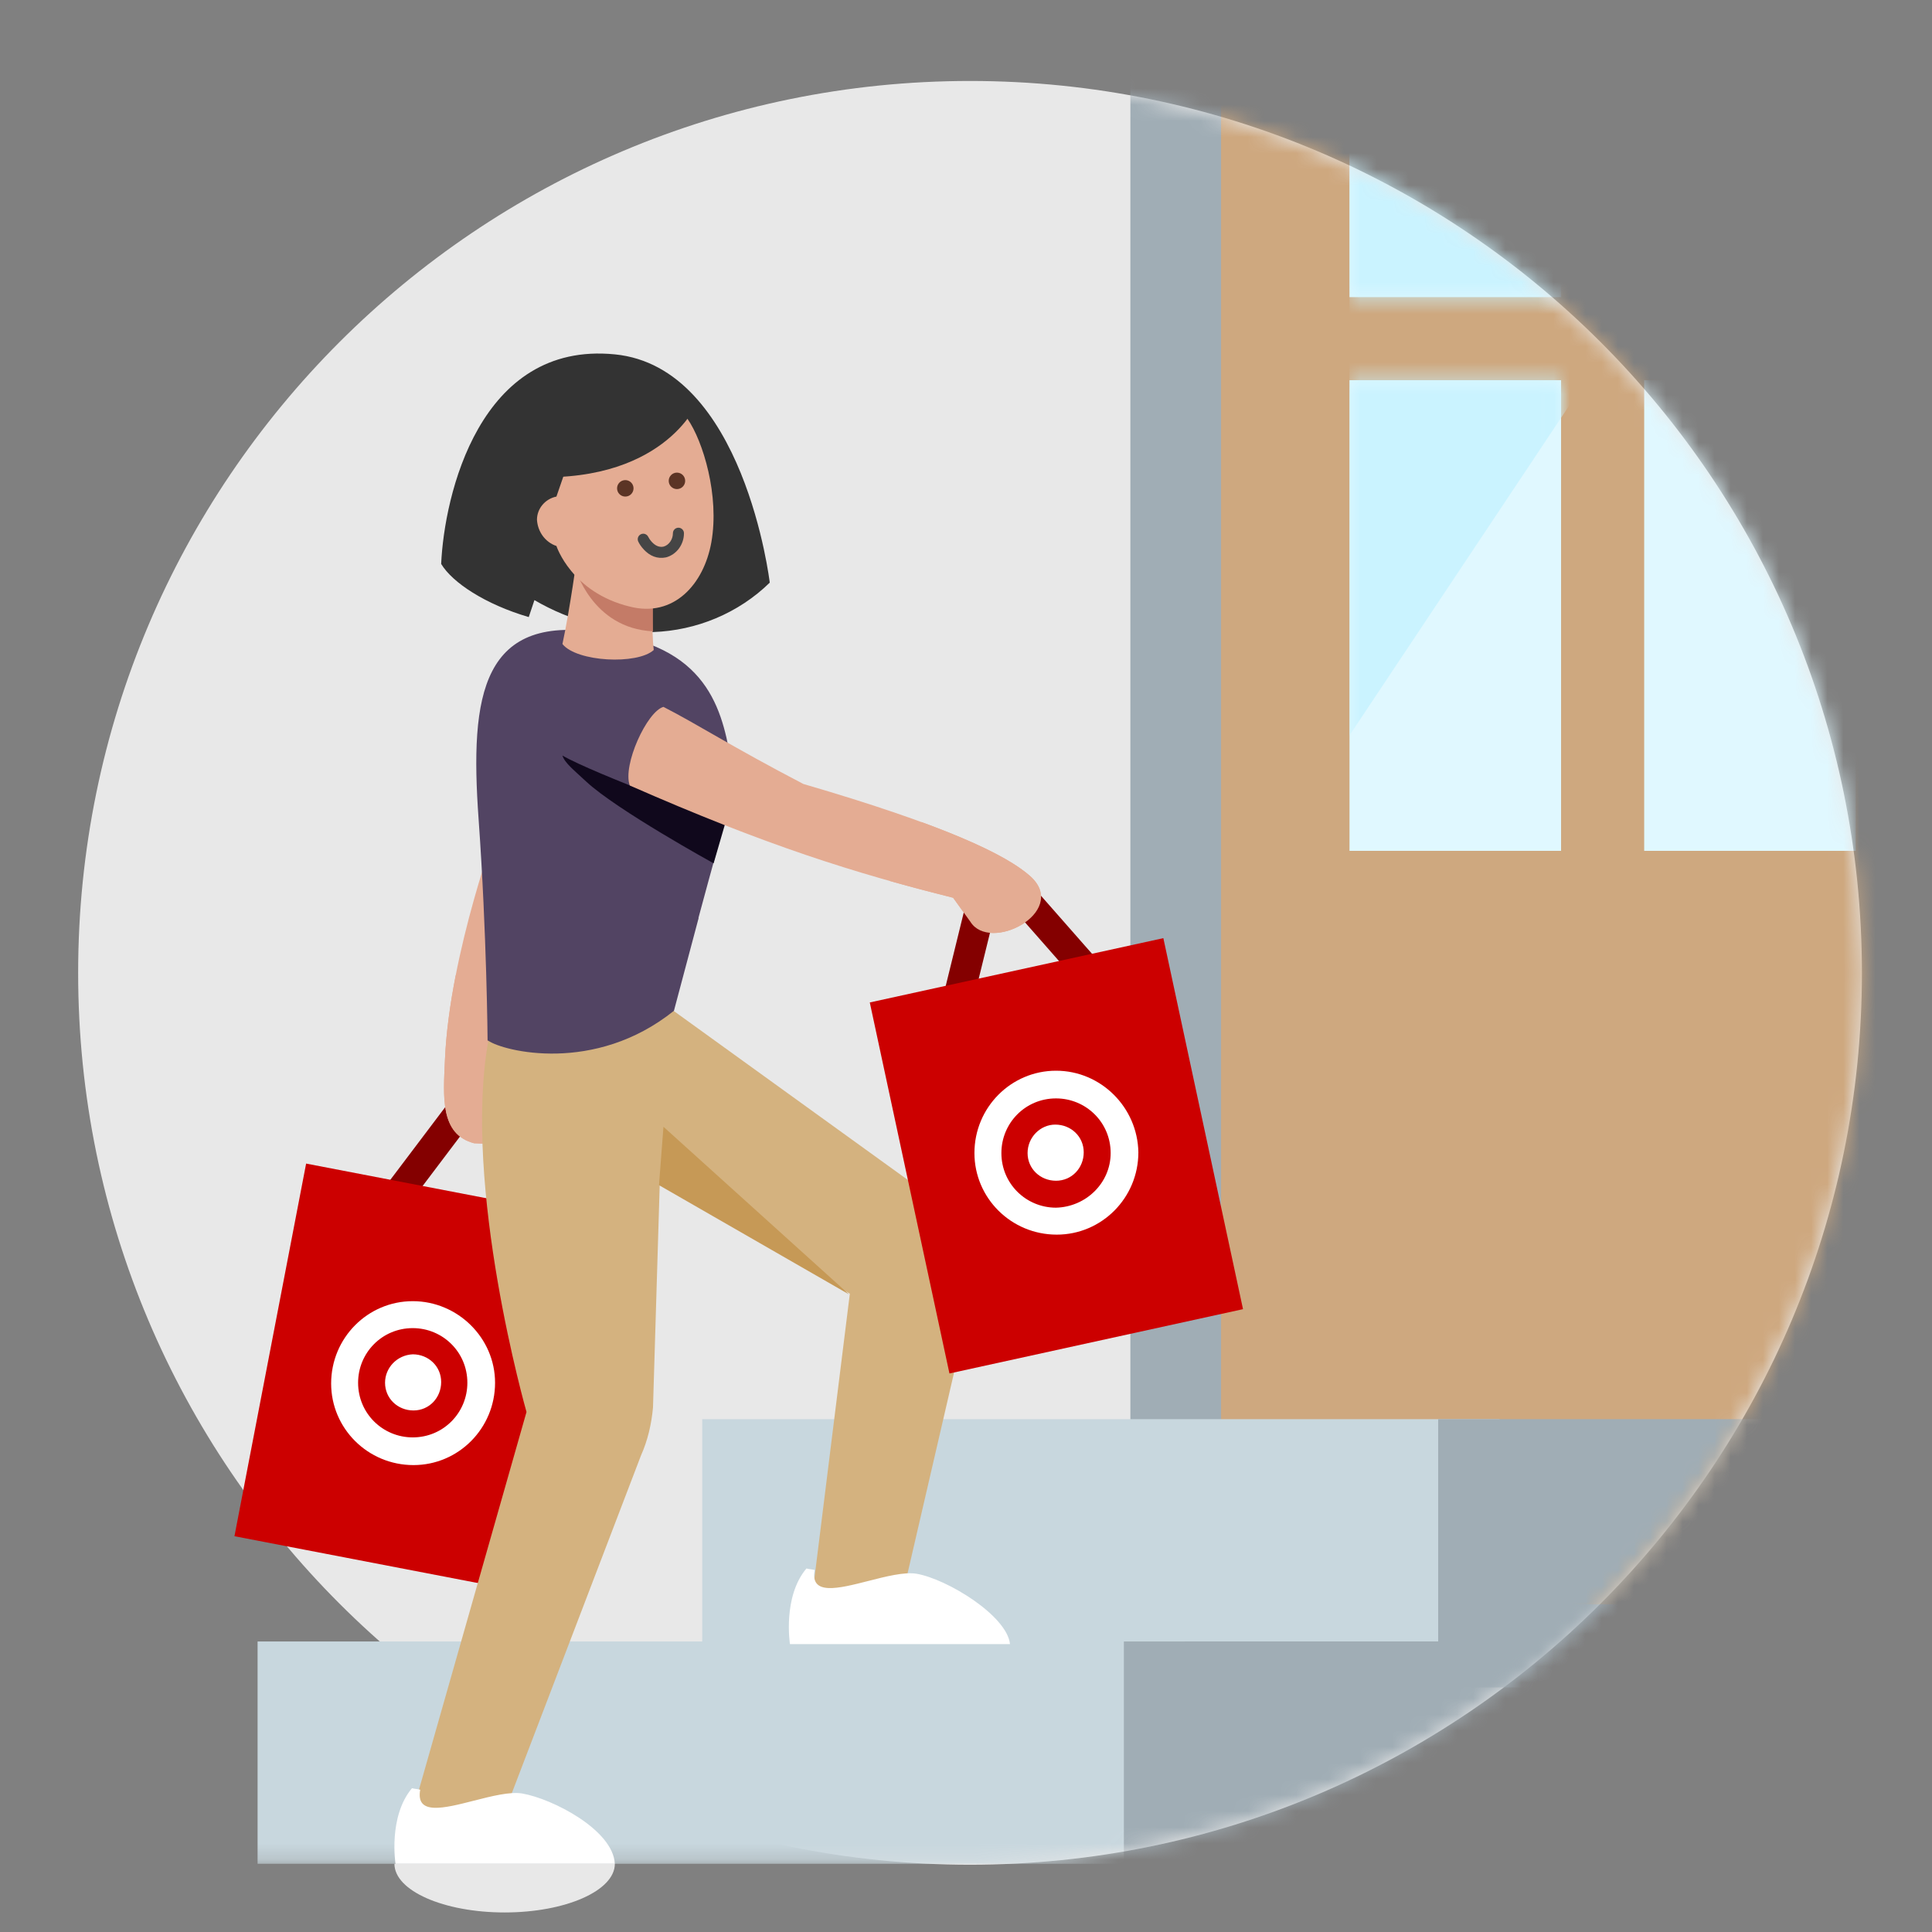 <svg width="120" height="120" viewBox="0 0 120 120" fill="none" xmlns="http://www.w3.org/2000/svg">
<rect x="0" y="0" width="120" height="120" fill="#808080" stroke="none"/>
<path fill-rule="evenodd" clip-rule="evenodd" d="M115.647 60.426C115.647 91.021 90.845 115.822 60.25 115.822C29.655 115.822 4.854 91.021 4.854 60.426C4.854 29.831 29.655 5.029 60.25 5.029C90.845 5.029 115.647 29.831 115.647 60.426Z" fill="#E8E8E8"/>
<mask id="mask0_11383_6161" style="mask-type:alpha" maskUnits="userSpaceOnUse" x="4" y="5" width="112" height="111">
<path fill-rule="evenodd" clip-rule="evenodd" d="M115.647 60.426C115.647 91.021 90.845 115.822 60.25 115.822C29.655 115.822 4.854 91.021 4.854 60.426C4.854 29.831 29.655 5.029 60.25 5.029C90.845 5.029 115.647 29.831 115.647 60.426Z" fill="#E8E8E8"/>
</mask>
<g mask="url(#mask0_11383_6161)">
<path fill-rule="evenodd" clip-rule="evenodd" d="M70.21 104.809H128.875V-11.113H70.21V104.809Z" fill="#A0ADB5"/>
<path fill-rule="evenodd" clip-rule="evenodd" d="M75.842 99.648H123.243V-5.48H75.842V99.648Z" fill="#CEA87F"/>
<path fill-rule="evenodd" clip-rule="evenodd" d="M115.265 18.453V2.496H102.124V17.905L102.125 18.453H115.265ZM83.82 18.453H96.961V2.496H83.82V18.453ZM96.961 52.847H83.82V23.616H96.961V52.847ZM115.265 52.847H102.124V23.616H115.265V52.847Z" fill="#E0F8FF"/>
<mask id="mask1_11383_6161" style="mask-type:luminance" maskUnits="userSpaceOnUse" x="83" y="2" width="33" height="51">
<path fill-rule="evenodd" clip-rule="evenodd" d="M115.265 18.453V2.496H102.124V17.905L102.125 18.453H115.265ZM83.82 18.453H96.961V2.496H83.82V18.453ZM96.961 52.847H83.82V23.616H96.961V52.847ZM115.265 52.847H102.124V23.616H115.265V52.847Z" fill="white"/>
</mask>
<g mask="url(#mask1_11383_6161)">
<path fill-rule="evenodd" clip-rule="evenodd" d="M83.82 45.674L112.587 2.496H83.82V45.674Z" fill="#CAF3FF"/>
</g>
</g>
<mask id="mask2_11383_6161" style="mask-type:alpha" maskUnits="userSpaceOnUse" x="4" y="5" width="112" height="111">
<path fill-rule="evenodd" clip-rule="evenodd" d="M115.647 60.426C115.647 91.021 90.845 115.822 60.25 115.822C43.354 115.822 4.854 115.822 4.854 115.822C4.854 115.822 4.854 74.124 4.854 60.426C4.854 29.831 29.655 5.029 60.25 5.029C90.845 5.029 115.647 29.831 115.647 60.426Z" fill="#E8E8E8"/>
</mask>
<g mask="url(#mask2_11383_6161)">
<path fill-rule="evenodd" clip-rule="evenodd" d="M73.615 101.955H93.138V88.147H43.617V101.955H15.999V115.764H73.615V101.955Z" fill="#C8D7DE"/>
<path fill-rule="evenodd" clip-rule="evenodd" d="M89.328 88.147V101.955H69.806V115.764H124.088V88.147H89.328Z" fill="#A0ADB5"/>
</g>
<path fill-rule="evenodd" clip-rule="evenodd" d="M28.517 67.615L27.82 68.545L24.52 72.915L22.753 75.24L25.635 75.797L31.075 76.867L33.957 77.425L33.166 74.589L31.725 69.289L31.4 68.173L30.284 67.941L29.587 67.801L28.517 67.615ZM29.308 69.614L30.005 69.754L31.447 75.054L26.007 73.984L29.308 69.614Z" fill="#840000"/>
<path fill-rule="evenodd" clip-rule="evenodd" d="M14.562 95.417L31.133 98.605L35.586 75.459L19.014 72.272L14.562 95.417Z" fill="#CC0000"/>
<path fill-rule="evenodd" clip-rule="evenodd" d="M22.242 85.885C22.242 87.791 23.776 89.279 25.636 89.279C27.542 89.279 29.029 87.745 29.029 85.885C29.029 83.98 27.495 82.492 25.636 82.492C23.73 82.492 22.242 84.026 22.242 85.885ZM20.568 85.932C20.568 83.096 22.846 80.818 25.636 80.818C28.425 80.818 30.749 83.096 30.749 85.885C30.749 88.721 28.472 90.999 25.682 90.999C22.846 90.999 20.568 88.721 20.568 85.932ZM25.682 87.606C24.706 87.606 23.916 86.862 23.916 85.885C23.916 84.956 24.659 84.165 25.636 84.119C26.612 84.119 27.402 84.863 27.402 85.839C27.402 86.815 26.659 87.606 25.682 87.606Z" fill="white"/>
<path fill-rule="evenodd" clip-rule="evenodd" d="M30.564 71.056C31.633 65.57 36.282 51.623 36.282 51.623C35.678 51.019 34.84 50.648 33.957 50.601C32.981 50.508 31.958 50.648 31.028 50.926C31.028 50.926 27.914 59.155 27.635 65.849C27.542 68.081 27.309 70.452 29.448 71.01L30.564 71.056Z" fill="#E4AC93"/>
<path fill-rule="evenodd" clip-rule="evenodd" d="M28.306 60.574C27.963 62.324 27.706 64.137 27.635 65.85C27.542 68.081 27.31 70.452 29.448 71.01L30.564 71.057C31.007 68.784 32.064 65.06 33.151 61.476" fill="#E4AC93"/>
<path fill-rule="evenodd" clip-rule="evenodd" d="M59.991 75.891L41.767 62.734L30.563 62.037C30.563 62.781 30.796 64.036 30.331 64.641C28.704 73.706 32.702 87.699 32.702 87.699L25.264 113.826L31.493 112.152L39.815 90.396C40.233 89.466 40.466 88.443 40.559 87.42L40.977 73.567L52.785 80.354L50.275 100.53L55.807 100.158L60.781 78.68C61.106 77.704 60.828 76.588 59.991 75.891Z" fill="#D4B27F"/>
<path fill-rule="evenodd" clip-rule="evenodd" d="M41.209 69.986L40.931 73.612L52.739 80.4L41.209 69.986Z" fill="#C69956"/>
<path fill-rule="evenodd" clip-rule="evenodd" d="M53.936 98.196C55.033 97.915 56.163 97.627 56.922 97.747C58.828 98.073 62.547 100.351 62.733 102.117H49.066C49.066 102.117 48.601 99.188 50.088 97.422C50.182 97.445 50.264 97.457 50.346 97.469C50.426 97.48 50.507 97.492 50.6 97.515C50.307 99.123 52.075 98.671 53.936 98.196ZM29.436 111.843C30.534 111.563 31.664 111.274 32.423 111.395C34.328 111.72 38.094 113.673 38.187 115.765H24.566C24.566 115.765 24.101 112.836 25.589 111.069C25.682 111.093 25.764 111.105 25.846 111.116C25.927 111.128 26.008 111.139 26.1 111.162C25.808 112.771 27.575 112.319 29.436 111.843Z" fill="white"/>
<path fill-rule="evenodd" clip-rule="evenodd" d="M30.331 64.632L30.285 64.641C30.285 64.641 30.238 58.039 29.727 50.88C29.169 43.116 29.913 37.956 37.63 39.351C44.248 40.266 44.941 44.462 45.48 47.733C45.543 48.115 45.604 48.484 45.672 48.835C45.151 50.517 44.194 54 43.382 57.011L43.394 57.017L41.86 62.781C36.932 66.733 31.261 65.291 30.331 64.641L30.331 64.632Z" fill="#524463"/>
<path fill-rule="evenodd" clip-rule="evenodd" d="M34.934 46.928C35.073 47.392 35.677 47.857 36.421 48.555C38.327 50.322 44.324 53.622 44.324 53.622L45.068 51.065C45.068 51.065 36.84 48.043 34.934 46.928Z" fill="#10081C"/>
<path d="M27.402 35.027C28.1 36.189 30.145 37.537 32.842 38.328C32.964 37.966 33.081 37.615 33.194 37.274C35.413 38.569 37.964 39.258 40.559 39.258C43.255 39.165 45.858 38.095 47.811 36.189C47.811 36.189 46.23 22.8 38.188 22.01C29.773 21.174 27.588 30.797 27.402 35.027Z" fill="#333333"/>
<path fill-rule="evenodd" clip-rule="evenodd" d="M40.512 36.56C40.512 36.56 40.466 39.21 40.605 40.373C39.582 41.302 35.817 41.116 34.934 40.001C35.398 37.862 35.864 34.422 35.864 34.422L40.512 36.56Z" fill="#E4AC93"/>
<path fill-rule="evenodd" clip-rule="evenodd" d="M35.719 35.26C35.719 35.26 36.742 39.025 40.554 39.212V37.445L35.719 35.26Z" fill="#C47B67"/>
<path fill-rule="evenodd" clip-rule="evenodd" d="M35.026 29.495L34.561 30.843C33.864 30.983 33.352 31.587 33.352 32.284C33.399 33.028 33.864 33.679 34.561 33.912C34.561 33.912 35.491 36.794 39.117 37.677C41.86 38.375 43.72 36.282 44.184 33.679C44.696 30.797 43.673 27.403 42.697 26.008C41.721 24.614 35.026 29.495 35.026 29.495Z" fill="#E4AC93"/>
<mask id="mask3_11383_6161" style="mask-type:luminance" maskUnits="userSpaceOnUse" x="33" y="25" width="12" height="13">
<path fill-rule="evenodd" clip-rule="evenodd" d="M35.026 29.495L34.561 30.843C33.864 30.983 33.352 31.587 33.352 32.284C33.399 33.028 33.864 33.679 34.561 33.912C34.561 33.912 35.491 36.794 39.117 37.677C41.86 38.375 43.72 36.282 44.184 33.679C44.696 30.797 43.673 27.403 42.697 26.008C41.721 24.614 35.026 29.495 35.026 29.495Z" fill="white"/>
</mask>
<g mask="url(#mask3_11383_6161)">
<path fill-rule="evenodd" clip-rule="evenodd" d="M42.558 29.867C42.558 29.584 42.329 29.355 42.046 29.355C41.764 29.355 41.535 29.584 41.535 29.867C41.535 30.149 41.764 30.378 42.046 30.378C42.329 30.378 42.558 30.149 42.558 29.867ZM39.35 30.332C39.35 30.049 39.121 29.82 38.839 29.82C38.556 29.82 38.327 30.049 38.327 30.332C38.327 30.614 38.556 30.843 38.839 30.843C39.121 30.843 39.35 30.614 39.35 30.332Z" fill="#5B3425"/>
<path fill-rule="evenodd" clip-rule="evenodd" d="M42.139 32.777C42.328 32.777 42.482 32.931 42.482 33.121C42.482 33.802 42.041 34.437 41.373 34.619C40.824 34.734 40.356 34.528 39.989 34.133C39.819 33.952 39.706 33.771 39.644 33.64C39.562 33.469 39.635 33.264 39.806 33.183C39.977 33.101 40.182 33.174 40.264 33.345C40.298 33.418 40.377 33.542 40.491 33.666C40.709 33.9 40.95 34.006 41.212 33.952C41.549 33.86 41.796 33.505 41.796 33.121C41.796 32.931 41.949 32.777 42.139 32.777Z" fill="#454545"/>
</g>
<path fill-rule="evenodd" clip-rule="evenodd" d="M43.301 25.032C43.301 25.032 41.162 30.239 32.376 29.588C32.376 29.588 32.562 26.473 36.932 24.893C41.302 23.312 43.301 25.032 43.301 25.032Z" fill="#333333"/>
<path fill-rule="evenodd" clip-rule="evenodd" d="M49.902 48.695C45.439 46.37 43.301 44.976 41.209 43.906C40.186 44.185 38.652 47.533 39.117 48.788C47.578 52.507 53.063 54.227 59.2 55.761L60.269 57.249C61.478 59.201 66.313 56.691 64.081 54.506C62.547 53.065 58.503 51.205 49.902 48.695Z" fill="#E4AC93"/>
<path fill-rule="evenodd" clip-rule="evenodd" d="M38.189 115.764C38.189 117.437 35.127 118.786 31.344 118.786C27.561 118.786 24.499 117.437 24.499 115.764H38.189Z" fill="#E8E8E8"/>
<path fill-rule="evenodd" clip-rule="evenodd" d="M63.012 53.762L61.943 53.994L61.571 54.087L60.456 54.32L60.177 55.389L58.875 60.689L58.178 63.524L61.014 62.92L66.406 61.758L69.475 61.107L67.382 58.736L63.663 54.505L63.012 53.762ZM62.362 55.807L66.081 60.038L60.688 61.2L61.99 55.9L62.362 55.807Z" fill="#840000"/>
<path fill-rule="evenodd" clip-rule="evenodd" d="M54.024 62.264L72.258 58.27L77.206 81.314L58.972 85.309L54.024 62.264Z" fill="#CC0000"/>
<path fill-rule="evenodd" clip-rule="evenodd" d="M62.198 71.618C62.198 73.524 63.732 75.011 65.591 75.011C67.451 74.965 68.985 73.477 68.985 71.618C68.985 69.712 67.451 68.224 65.591 68.224C63.685 68.224 62.198 69.758 62.198 71.618ZM60.524 71.618C60.524 68.782 62.802 66.504 65.592 66.504C68.381 66.504 70.659 68.782 70.706 71.571C70.706 74.407 68.427 76.685 65.638 76.685C62.802 76.685 60.524 74.407 60.524 71.618ZM65.592 73.338C64.615 73.338 63.825 72.594 63.825 71.618C63.825 70.641 64.615 69.851 65.545 69.851C66.522 69.851 67.312 70.595 67.312 71.571C67.312 72.547 66.568 73.338 65.592 73.338Z" fill="white"/>
<path fill-rule="evenodd" clip-rule="evenodd" d="M55.249 54.714C56.56 55.084 57.865 55.427 59.2 55.761L60.27 57.248C61.478 59.201 66.313 56.69 64.082 54.505C63.074 53.559 60.982 52.431 57.226 51.057L55.249 54.714Z" fill="#E4AC93"/>
</svg>
